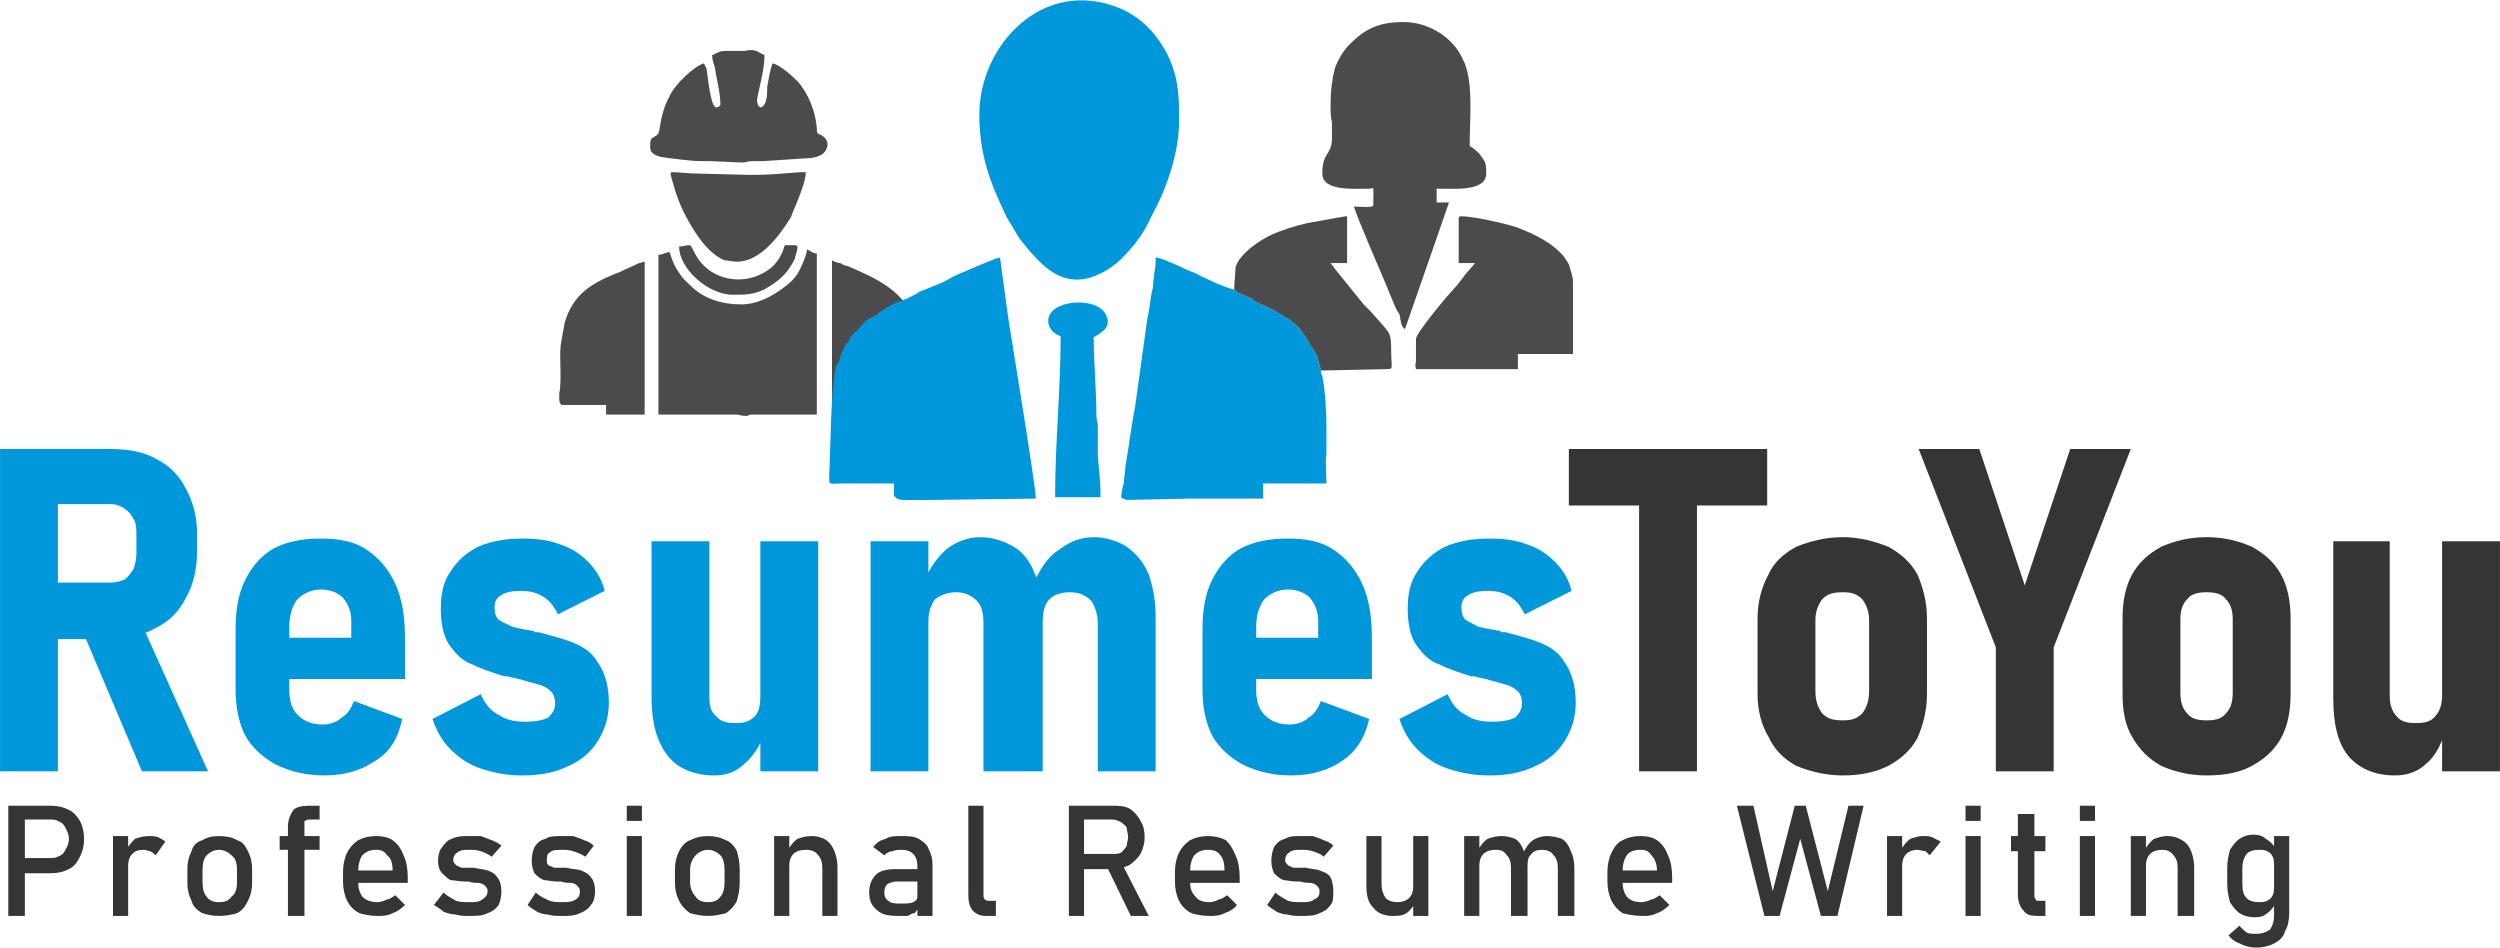 <?xml version="1.0" encoding="UTF-8"?>
<!DOCTYPE svg PUBLIC "-//W3C//DTD SVG 1.1//EN" "http://www.w3.org/Graphics/SVG/1.1/DTD/svg11.dtd">
<!-- Creator: CorelDRAW X7 -->
<svg xmlns="http://www.w3.org/2000/svg" xml:space="preserve" width="1823px" height="691px" version="1.1" style="shape-rendering:geometricPrecision; text-rendering:geometricPrecision; image-rendering:optimizeQuality; fill-rule:evenodd; clip-rule:evenodd"
viewBox="0 0 1815 688"
 xmlns:xlink="http://www.w3.org/1999/xlink">
 <defs>
  <style type="text/css">
   <![CDATA[
    .fil0 {fill:#4B4B4D}
    .fil1 {fill:#0098DA}
    .fil3 {fill:#373435;fill-rule:nonzero}
    .fil2 {fill:#0098DA;fill-rule:nonzero}
   ]]>
  </style>
 </defs>
 <g id="Layer_x0020_1">
  <path class="fil0" d="M538 221c-14,0 -26,-4 -35,-12 -4,-4 -7,-6 -10,-11 -5,-7 -6,-13 -7,-15 -2,0 -5,2 -8,2l0 116 58 0c0,0 2,1 6,1 1,0 2,-1 3,-1l48 0 0 -117c-3,0 -5,-2 -7,-3 -1,6 -4,12 -6,16 -2,4 -7,9 -10,11 -9,7 -20,13 -32,13z"/>
  <path class="fil0" d="M517 40c0,3 1,6 2,9 1,8 4,18 4,27 0,1 -2,2 -3,2 -4,0 -6,-21 -7,-28 -1,-2 -1,-2 -2,-4 -7,2 -21,15 -25,24 -8,15 -6,26 -9,28 -4,3 -5,1 -5,9 0,5 5,6 8,7 7,1 22,3 29,3 3,0 4,0 7,0l23 1c3,0 4,-1 7,-1 3,0 6,0 8,0l30 -2c5,0 14,-1 16,-7 2,-4 0,-8 -4,-10 -3,-1 -3,-2 -3,-5 -1,-12 -6,-25 -14,-34 -4,-4 -13,-12 -18,-13 -2,4 -3,12 -4,17 0,5 0,14 -5,15 -1,-1 -2,-1 -2,-3 -1,-2 0,-3 0,-5 2,-10 5,-20 5,-30 -2,-1 -2,-1 -4,-2 -3,-2 -7,-2 -10,-1 -5,0 -2,0 -6,0l-9 0c-4,0 -6,2 -9,3z"/>
  <path class="fil0" d="M406 290c0,2 1,4 2,4l32 0 0 7 28 0 0 -111c-1,0 -3,1 -4,1l-11 5c-2,1 -4,2 -7,3 -17,7 -30,15 -36,35 -1,5 -2,11 -3,17 -1,9 1,25 -1,35 0,2 0,3 0,4z"/>
  <path class="fil0" d="M535 190c17,0 31,-19 39,-32 1,-2 1,-3 2,-5 3,-7 9,-21 9,-28 -2,0 -2,0 -4,0 -14,1 -21,2 -36,2l-39 -1c-6,0 -13,-1 -18,-1 -2,0 -1,2 0,6 3,11 6,19 11,28 6,11 15,25 27,30 2,0 6,1 9,1z"/>
  <path class="fil0" d="M608 301c2,-1 1,-3 3,-7 1,-2 1,-3 3,-7 1,-1 1,-1 2,-2l1 -2c0,0 0,0 0,0l6 -7c0,0 0,0 0,0 4,-4 3,-4 8,-7l5 -3c1,-1 1,-1 2,-1 0,-1 1,-1 2,-2 1,-1 3,-1 4,-2l8 -5c1,0 2,0 3,0 3,-2 -1,-1 3,-2l8 -4c1,-1 0,0 1,-1 -1,-1 0,0 -1,-1 0,-1 0,0 -1,-2 0,-3 1,-2 -1,-10 -5,-24 -28,-34 -49,-43 -2,0 -3,-1 -5,-2 -2,0 -4,-1 -6,-2l0 112c2,0 2,0 4,0z"/>
  <path class="fil0" d="M493 179c0,16 21,35 39,35 9,0 15,0 23,-4 11,-6 17,-12 22,-22 0,-1 2,-7 2,-8 0,-2 -1,-2 -3,-2 -3,0 -3,0 -6,0 -1,1 -1,3 -2,5 -1,2 -1,2 -2,4 -2,3 -4,6 -7,8 -18,14 -45,9 -55,-12 -1,-2 -2,-4 -3,-5 -4,0 -5,1 -8,1z"/>
  <path class="fil1" d="M711 83c0,30 8,50 20,75l9 15c4,5 7,9 11,13 8,9 18,17 31,17 11,0 24,-7 32,-15 10,-10 16,-18 22,-31 11,-20 20,-46 20,-69 0,-16 0,-28 -6,-43 -7,-17 -20,-32 -37,-39 -56,-23 -102,27 -102,77z"/>
  <path class="fil1" d="M667 212c-1,1 0,0 -1,1l-8 4c-4,1 0,0 -3,1 -1,1 -2,1 -3,1l-8 4c-1,1 -3,2 -4,3 -1,0 -2,1 -2,1 -1,1 -1,1 -2,2l-5 2c-5,4 -4,4 -8,8 0,0 0,0 0,0l-6 6c0,1 0,1 0,1l-1 2c-1,1 -1,1 -2,2 -2,4 -2,4 -3,6 -2,5 -1,6 -3,8 0,0 0,0 0,0 0,1 0,1 -1,1 -4,19 -4,60 -5,80 0,8 -1,6 12,6 11,0 23,0 35,0l0 9c3,3 4,3 10,3 4,0 9,0 13,0l80 -1c0,-9 -18,-118 -20,-131l-6 -44c-3,0 -25,10 -30,12 -5,2 -9,5 -14,7l-15 6z"/>
  <path class="fil1" d="M959 269l-3 -11 -8 -13c-6,-8 -3,-6 -12,-13l-10 -6c-3,-2 -13,-6 -16,-8 -1,-2 -1,-1 -3,-2 -1,0 -1,0 -2,-1l-3 -1c-2,-1 -1,-1 -3,-1 -1,-1 -1,-1 -3,-3 -1,0 0,0 -1,0 -8,-2 -20,-8 -28,-12 -6,-2 -23,-11 -28,-11 0,4 0,7 -1,11 0,3 -1,7 -1,11 -2,7 -2,14 -4,22l-9 65c-2,9 -5,32 -7,43 0,4 -1,7 -1,11 -1,4 -2,8 -2,11 1,1 1,1 4,2l46 -1c18,0 35,0 53,0l0 -11 46 0c0,-6 -1,-16 0,-21l0 -21c0,-10 -1,-27 -3,-36 -1,-2 -1,-2 -1,-4z"/>
  <path class="fil0" d="M966 75c0,5 0,10 1,14 0,3 0,10 0,13 -1,11 -7,9 -7,24 0,13 23,11 34,11 4,0 3,-4 3,12 0,2 -9,1 -14,1 1,5 20,49 23,56l7 17c1,2 2,4 3,5 1,5 1,9 4,11l32 -92 -9 0 0 -10c1,0 1,0 3,0 10,0 33,2 33,-11 0,-6 0,-8 -4,-13 -1,-2 -6,-6 -8,-7 0,-20 3,-48 -5,-63 -7,-16 -25,-27 -43,-27 -18,0 -28,5 -39,16 -5,5 -9,12 -11,18 -2,8 -3,16 -3,25z"/>
  <path class="fil0" d="M1059 159l0 32 12 0 -7 8c-2,3 -4,5 -6,8 -7,7 -30,35 -30,39l0 16c0,3 -1,1 0,6l74 0 0 -11 40 0 0 -52c0,-5 -2,-9 -3,-13 -1,-2 -2,-3 -3,-5 -9,-11 -22,-17 -35,-22 -9,-3 -32,-8 -40,-8 -2,0 -2,1 -2,2z"/>
  <path class="fil0" d="M895 210c1,0 0,0 1,0 2,2 2,2 3,3 2,0 1,0 3,1l3 1c1,1 1,1 2,1 2,1 2,0 3,2 3,2 13,6 16,8l10 6c9,7 6,5 12,13l8 13 3 11 48 -1c5,0 3,-1 3,-13 0,-13 -1,-13 -7,-20l-8 -9c-2,-2 -3,-3 -5,-5 -4,-5 -22,-27 -24,-30l12 0 0 -34c-3,0 -5,1 -7,1l-22 4c-9,2 -18,5 -25,8 -9,4 -24,14 -27,24 0,3 -1,12 -1,16l-1 0z"/>
  <path class="fil1" d="M761 233c0,6 5,10 9,11 0,40 -4,77 -4,117l33 0c0,-11 -1,-19 -2,-30 0,-3 0,-5 0,-8l0 -14c0,-3 -1,-4 -1,-7 0,-17 -2,-41 -2,-57 4,-3 15,-7 8,-18 -8,-12 -41,-9 -41,6z"/>
  <path class="fil2" d="M18 423l62 0c4,0 7,-1 10,-2 3,-2 5,-5 7,-8 1,-3 2,-7 2,-11l0 -13c0,-5 0,-9 -2,-12 -2,-4 -4,-6 -7,-8 -3,-2 -6,-3 -10,-3l-62 0 0 -40 62 0c13,0 24,2 33,7 10,5 17,12 22,22 5,9 8,20 8,32l0 14c0,13 -3,24 -8,33 -5,10 -12,17 -22,22 -9,5 -20,8 -33,8l-62 0 0 -41zm-18 -97l42 0 0 234 -42 0 0 -234zm59 130l42 -7 50 111 -48 0 -44 -104z"/>
  <path id="1" class="fil2" d="M235 563c-13,0 -25,-3 -35,-8 -9,-5 -17,-12 -22,-21 -5,-10 -7,-21 -7,-34l0 -43c0,-14 2,-26 7,-36 5,-10 12,-18 21,-23 10,-5 21,-7 34,-7 13,0 24,2 33,8 9,6 16,14 21,25 5,11 7,24 7,40l0 29 -93 0 0 -30 54 0 0 -12c0,-7 -2,-12 -6,-17 -4,-4 -10,-6 -16,-6 -7,0 -13,3 -17,7 -4,5 -6,12 -6,20l0 46c0,8 2,14 6,18 5,5 11,7 18,7 6,0 11,-2 14,-5 4,-2 7,-7 9,-12l0 0 35 13 0 0c-3,14 -9,24 -19,30 -10,7 -22,11 -38,11z"/>
  <path id="2" class="fil2" d="M379 563c-11,0 -21,-2 -30,-5 -9,-3 -16,-8 -22,-14 -6,-6 -10,-13 -13,-22l0 0 35 -18 0 0c3,7 7,12 13,15 6,4 12,5 20,5 6,0 12,-1 16,-3 3,-3 5,-6 5,-10 0,-4 -1,-7 -3,-9 -2,-2 -5,-4 -9,-5 -3,-1 -8,-2 -14,-4 -2,0 -3,-1 -5,-1 -1,0 -3,-1 -4,-1 0,0 -1,0 -1,0 0,0 -1,0 -1,0 -10,-3 -18,-6 -24,-9 -6,-2 -11,-7 -16,-14 -4,-6 -6,-15 -6,-26 0,-11 2,-20 7,-27 5,-8 12,-14 20,-18 9,-4 20,-6 32,-6 10,0 19,1 27,4 9,3 15,7 21,13 6,6 10,13 12,21l0 0 -34 17 0 0c-3,-6 -6,-10 -11,-13 -5,-3 -10,-4 -16,-4 -6,0 -11,1 -14,3 -4,2 -5,6 -5,9 0,4 1,7 3,9 3,2 6,3 10,5 3,1 8,2 15,3 1,0 1,1 1,1 1,0 1,0 2,0 0,0 0,0 0,0 1,0 1,0 1,0 11,3 19,5 26,8 7,3 13,7 17,14 5,7 8,17 8,29 0,11 -3,20 -8,28 -5,8 -12,14 -21,18 -10,5 -21,7 -34,7z"/>
  <path id="3" class="fil2" d="M552 393l42 0 0 167 -42 0 0 -167zm-37 113c0,6 1,11 5,14 3,4 8,5 14,5 6,0 10,-1 14,-5 3,-3 4,-8 4,-15l3 27c-3,9 -8,17 -14,22 -6,6 -13,9 -22,9 -15,0 -27,-5 -34,-14 -8,-10 -12,-24 -12,-42l0 -114 42 0 0 113z"/>
  <path id="4" class="fil2" d="M797 453c0,-7 -2,-13 -5,-17 -4,-4 -9,-6 -15,-6 -7,0 -12,2 -15,5 -4,4 -5,10 -5,17l-6 -30c5,-10 10,-18 18,-23 8,-6 16,-9 25,-9 9,0 18,3 24,7 7,5 12,11 16,20 3,9 5,19 5,31l0 112 -42 0 0 -107zm-165 -60l42 0 0 167 -42 0 0 -167zm82 60c0,-7 -1,-13 -5,-17 -4,-4 -9,-6 -15,-6 -6,0 -11,2 -15,5 -3,4 -5,9 -5,16l-3 -29c4,-10 10,-18 17,-24 7,-5 15,-8 24,-8 9,0 17,3 24,7 7,4 12,11 15,19 4,8 6,19 6,30l0 114 -43 0 0 -107z"/>
  <path id="5" class="fil2" d="M937 563c-13,0 -25,-3 -35,-8 -9,-5 -17,-12 -22,-21 -5,-10 -7,-21 -7,-34l0 -43c0,-14 2,-26 7,-36 5,-10 12,-18 21,-23 10,-5 21,-7 34,-7 13,0 24,2 33,8 9,6 16,14 21,25 5,11 7,24 7,40l0 29 -93 0 0 -30 54 0 0 -12c0,-7 -2,-12 -6,-17 -4,-4 -10,-6 -16,-6 -7,0 -13,3 -17,7 -4,5 -6,12 -6,20l0 46c0,8 2,14 6,18 5,5 11,7 18,7 6,0 11,-2 14,-5 4,-2 7,-7 9,-12l0 0 35 13 0 0c-3,14 -10,24 -19,30 -10,7 -22,11 -38,11z"/>
  <path id="6" class="fil2" d="M1081 563c-11,0 -21,-2 -30,-5 -9,-3 -16,-8 -22,-14 -6,-6 -10,-13 -13,-22l0 0 35 -18 0 0c3,7 7,12 13,15 6,4 12,5 20,5 6,0 12,-1 16,-3 3,-3 5,-6 5,-10 0,-4 -1,-7 -3,-9 -2,-2 -5,-4 -9,-5 -3,-1 -8,-2 -14,-4 -2,0 -3,-1 -5,-1 -1,0 -3,-1 -4,-1 0,0 -1,0 -1,0 0,0 -1,0 -1,0 -10,-3 -18,-6 -24,-9 -6,-2 -11,-7 -16,-14 -4,-6 -6,-15 -6,-26 0,-11 2,-20 7,-27 5,-8 12,-14 20,-18 9,-4 20,-6 32,-6 10,0 19,1 27,4 9,3 15,7 21,13 6,6 10,13 12,21l0 0 -34 17 0 0c-3,-6 -6,-10 -11,-13 -5,-3 -10,-4 -16,-4 -6,0 -11,1 -14,3 -4,2 -5,6 -5,9 0,4 1,7 3,9 3,2 6,3 9,5 4,1 9,2 16,3 0,0 1,1 1,1 1,0 1,0 2,0 0,0 0,0 0,0 1,0 1,0 1,0 11,3 19,5 26,8 7,3 13,7 17,14 5,7 8,17 8,29 0,11 -3,20 -8,28 -5,8 -12,14 -21,18 -10,5 -21,7 -34,7z"/>
  <path id="7" class="fil3" d="M1190 345l42 0 0 215 -42 0 0 -215zm-51 -19l144 0 0 41 -144 0 0 -41z"/>
  <path id="8" class="fil3" d="M1338 563c-13,0 -24,-3 -34,-7 -9,-5 -16,-12 -20,-21 -5,-8 -8,-19 -8,-31l0 -55c0,-12 3,-23 8,-32 4,-9 11,-15 20,-20 10,-4 21,-7 34,-7 12,0 23,3 33,7 9,5 16,11 21,20 4,9 7,20 7,32l0 55c0,12 -3,23 -7,32 -5,9 -12,15 -21,20 -10,5 -21,7 -33,7zm0 -40c6,0 10,-1 14,-5 3,-4 5,-9 5,-16l0 -52c0,-6 -2,-11 -5,-15 -4,-4 -8,-5 -14,-5 -7,0 -11,1 -15,5 -3,4 -5,9 -5,15l0 52c0,7 2,12 5,16 4,4 8,5 15,5z"/>
  <polygon id="9" class="fil3" points="1491,470 1491,560 1449,560 1449,470 1393,326 1437,326 1470,425 1503,326 1547,326 "/>
  <path id="10" class="fil3" d="M1602 563c-13,0 -24,-3 -33,-7 -9,-5 -16,-12 -21,-21 -5,-8 -7,-19 -7,-31l0 -55c0,-12 2,-23 7,-32 5,-9 12,-15 21,-20 9,-4 20,-7 33,-7 13,0 24,3 33,7 9,5 16,11 21,20 5,9 7,20 7,32l0 55c0,12 -2,23 -7,32 -5,9 -12,15 -21,20 -9,5 -20,7 -33,7zm0 -40c6,0 11,-1 14,-5 4,-4 5,-9 5,-16l0 -52c0,-6 -1,-11 -5,-15 -3,-4 -8,-5 -14,-5 -6,0 -11,1 -14,5 -4,4 -5,9 -5,15l0 52c0,7 1,12 5,16 3,4 8,5 14,5z"/>
  <path id="11" class="fil3" d="M1773 393l42 0 0 167 -42 0 0 -167zm-38 113c0,6 2,11 5,14 3,4 8,5 14,5 6,0 11,-1 14,-5 3,-3 5,-8 5,-15l2 27c-3,9 -7,17 -13,22 -6,6 -14,9 -23,9 -15,0 -26,-5 -34,-14 -8,-10 -11,-24 -11,-42l0 -114 41 0 0 113z"/>
  <path class="fil3" d="M12 623l26 0c2,0 4,-1 6,-2 2,-1 3,-3 4,-5 1,-2 2,-4 2,-7l0 0c0,-3 -1,-5 -2,-7 -1,-2 -2,-4 -4,-5 -2,-1 -4,-2 -6,-2l-26 0 0 -10 25 0c5,0 9,1 13,3 4,2 6,5 8,8 2,4 3,8 3,13l0 0c0,5 -1,9 -3,13 -2,4 -4,7 -8,9 -4,2 -8,3 -13,3l-25 0 0 -11zm-6 -38l12 0 0 80 -12 0 0 -80z"/>
  <path id="1" class="fil3" d="M82 607l11 0 0 58 -11 0 0 -58zm31 14c-1,-1 -2,-2 -4,-3 -1,0 -3,-1 -5,-1 -4,0 -6,1 -8,3 -2,2 -3,5 -3,8l-1 -11c1,-3 4,-6 6,-8 3,-1 6,-2 10,-2 2,0 5,0 7,1 2,1 4,2 5,3l-7 10z"/>
  <path id="2" class="fil3" d="M159 665c-5,0 -9,-1 -12,-2 -4,-2 -7,-5 -8,-9 -2,-4 -3,-8 -3,-13l0 -10c0,-5 1,-9 3,-13 1,-4 4,-7 8,-8 3,-2 7,-3 12,-3 5,0 10,1 13,3 4,1 6,4 8,8 2,4 3,8 3,13l0 10c0,5 -1,9 -3,13 -2,4 -4,7 -8,9 -3,1 -8,2 -13,2zm0 -10c4,0 7,-1 9,-4 3,-2 4,-6 4,-10l0 -10c0,-4 -1,-8 -4,-10 -2,-2 -5,-4 -9,-4 -4,0 -7,2 -9,4 -2,2 -3,6 -3,10l0 10c0,4 1,8 3,10 2,3 5,4 9,4z"/>
  <path id="3" class="fil3" d="M209 600c0,-5 2,-9 4,-12 2,-2 6,-3 11,-3l8 0 0 10 -8 0c-1,0 -2,1 -3,1 0,1 0,2 0,4l0 65 -12 0 0 -65zm-6 7l29 0 0 10 -29 0 0 -10z"/>
  <path id="4" class="fil3" d="M274 665c-5,0 -10,-1 -13,-2 -4,-2 -7,-5 -9,-9 -2,-4 -3,-9 -3,-14l0 -7c0,-5 1,-10 3,-14 2,-4 5,-7 8,-9 4,-2 8,-3 13,-3 5,0 9,1 12,3 4,3 6,6 8,11 2,4 3,10 3,16l0 4 -39 0 0 -9 28 0 0 0c0,-5 -1,-9 -4,-11 -2,-3 -4,-4 -8,-4 -4,0 -7,1 -10,4 -2,3 -3,7 -3,12l0 7c0,5 1,8 3,11 3,3 7,4 11,4 2,0 5,-1 7,-2 2,0 4,-2 6,-3l0 0 7 7 0 0c-3,3 -6,5 -9,6 -4,2 -7,2 -11,2z"/>
  <path id="5" class="fil3" d="M340 665c-3,0 -6,0 -9,-1 -3,0 -6,-1 -9,-2 -2,-2 -4,-3 -7,-5l0 0 7 -9 0 0c3,3 6,4 9,6 3,1 6,1 9,1 5,0 8,0 10,-2 2,-1 4,-3 4,-6 0,-2 -1,-3 -2,-4 -1,-1 -3,-2 -5,-2 -2,0 -4,0 -7,-1 -1,0 -1,0 -1,0 -1,0 -1,0 -1,0 0,0 -1,0 -1,0 0,0 0,0 0,0 -4,0 -7,-1 -10,-1 -2,-1 -4,-3 -6,-5 -2,-2 -3,-5 -3,-9 0,-4 1,-8 3,-10 2,-3 4,-5 7,-6 4,-2 8,-2 13,-2 3,0 5,0 8,0 3,1 5,2 8,3 2,1 5,2 7,4l0 0 -7 8 0 0c-3,-2 -5,-3 -8,-4 -3,-1 -6,-1 -8,-1 -4,0 -7,0 -9,2 -2,1 -3,3 -3,6 0,1 1,2 2,3 1,1 2,1 4,2 2,0 4,0 7,0 0,0 0,0 1,0 0,0 0,0 0,0 0,0 1,0 1,0 0,0 0,0 0,0 4,1 7,1 10,2 3,1 5,2 7,5 2,2 3,6 3,10 0,4 -1,8 -2,10 -2,3 -5,5 -8,6 -4,2 -8,2 -14,2z"/>
  <path id="6" class="fil3" d="M408 665c-4,0 -7,0 -10,-1 -3,0 -6,-1 -8,-2 -3,-2 -5,-3 -7,-5l0 0 6 -9 0 0c3,3 6,4 10,6 3,1 6,1 9,1 4,0 7,0 10,-2 2,-1 3,-3 3,-6 0,-2 -1,-3 -2,-4 -1,-1 -3,-2 -4,-2 -2,0 -5,0 -8,-1 0,0 -1,0 -1,0 0,0 -1,0 -1,0 0,0 0,0 0,0 0,0 -1,0 -1,0 -3,0 -7,-1 -9,-1 -3,-1 -5,-3 -7,-5 -1,-2 -2,-5 -2,-9 0,-4 1,-8 2,-10 2,-3 4,-5 8,-6 3,-2 7,-2 12,-2 3,0 6,0 8,0 3,1 6,2 8,3 3,1 5,2 7,4l0 0 -6 8 0 0c-3,-2 -6,-3 -9,-4 -3,-1 -5,-1 -8,-1 -4,0 -7,0 -9,2 -2,1 -2,3 -2,6 0,1 0,2 1,3 1,1 3,1 4,2 2,0 4,0 7,0 1,0 1,0 1,0 0,0 0,0 1,0 0,0 0,0 0,0 0,0 0,0 0,0 4,1 8,1 11,2 2,1 5,2 7,5 2,2 3,6 3,10 0,4 -1,8 -3,10 -2,3 -5,5 -8,6 -4,2 -8,2 -13,2z"/>
  <path id="7" class="fil3" d="M455 585l11 0 0 11 -11 0 0 -11zm0 22l11 0 0 58 -11 0 0 -58z"/>
  <path id="8" class="fil3" d="M514 665c-5,0 -9,-1 -13,-2 -3,-2 -6,-5 -8,-9 -2,-4 -3,-8 -3,-13l0 -10c0,-5 1,-9 3,-13 2,-4 5,-7 8,-8 4,-2 8,-3 13,-3 5,0 9,1 13,3 3,1 6,4 8,8 1,4 2,8 2,13l0 10c0,5 -1,9 -2,13 -2,4 -5,7 -8,9 -4,1 -8,2 -13,2zm0 -10c4,0 7,-1 9,-4 2,-2 3,-6 3,-10l0 -10c0,-4 -1,-8 -3,-10 -2,-2 -5,-4 -9,-4 -4,0 -7,2 -9,4 -2,2 -4,6 -4,10l0 10c0,4 2,8 4,10 2,3 5,4 9,4z"/>
  <path id="9" class="fil3" d="M562 607l11 0 0 58 -11 0 0 -58zm35 23c0,-4 -1,-7 -3,-9 -2,-3 -5,-4 -9,-4 -4,0 -7,1 -9,3 -2,2 -3,5 -3,8l-1 -11c2,-3 4,-6 7,-8 3,-1 6,-2 10,-2 6,0 11,2 14,6 3,4 5,10 5,17l0 35 -11 0 0 -35z"/>
  <path id="10" class="fil3" d="M666 628c0,-3 -1,-6 -3,-8 -2,-2 -5,-3 -8,-3 -2,0 -5,0 -7,1 -2,0 -4,1 -6,3l-8 -6c2,-3 5,-5 9,-6 3,-2 7,-2 11,-2 5,0 9,0 13,2 3,2 6,4 7,7 2,4 3,7 3,12l0 37 -11 0 0 -37zm-14 37c-7,0 -12,-1 -15,-4 -4,-3 -6,-7 -6,-13 0,-6 2,-10 5,-13 3,-3 8,-4 15,-4l16 0 1 9 -17 0c-3,0 -5,1 -7,2 -1,1 -2,3 -2,6 0,3 1,5 3,6 2,2 5,2 9,2 4,0 7,0 9,-1 2,-1 3,-2 3,-4l1 8c-1,1 -2,3 -3,4 -2,0 -3,1 -5,2 -2,0 -4,0 -7,0z"/>
  <path id="11" class="fil3" d="M714 650c0,1 0,2 1,3 1,1 2,1 3,1l5 0 0 11 -7 0c-4,0 -7,-1 -10,-4 -2,-3 -3,-6 -3,-11l0 -65 11 0 0 65z"/>
  <path id="12" class="fil3" d="M781 620l27 0c2,0 4,0 6,-1 1,-1 3,-3 4,-5 0,-2 1,-4 1,-6l0 0c0,-3 -1,-5 -1,-7 -1,-2 -3,-3 -4,-4 -2,-1 -4,-2 -6,-2l-27 0 0 -10 27 0c4,0 8,0 12,2 3,2 6,5 8,9 2,3 3,7 3,12l0 0c0,4 -1,8 -3,12 -2,3 -5,6 -8,8 -4,2 -8,3 -12,3l-27 0 0 -11zm-5 -35l11 0 0 80 -11 0 0 -80zm27 43l11 -2 20 39 -13 0 -18 -37z"/>
  <path id="13" class="fil3" d="M878 665c-5,0 -10,-1 -13,-2 -4,-2 -7,-5 -9,-9 -2,-4 -3,-9 -3,-14l0 -7c0,-5 1,-10 3,-14 2,-4 5,-7 8,-9 4,-2 8,-3 13,-3 5,0 9,1 13,3 3,3 5,6 7,11 2,4 3,10 3,16l0 4 -39 0 0 -9 28 0 0 0c0,-5 -1,-9 -3,-11 -2,-3 -5,-4 -9,-4 -4,0 -7,1 -10,4 -2,3 -3,7 -3,12l0 7c0,5 1,8 4,11 2,3 6,4 10,4 3,0 5,-1 7,-2 2,0 4,-2 6,-3l0 0 7 7 0 0c-2,3 -6,5 -9,6 -4,2 -7,2 -11,2z"/>
  <path id="14" class="fil3" d="M944 665c-3,0 -6,0 -9,-1 -3,0 -6,-1 -8,-2 -3,-2 -5,-3 -7,-5l0 0 6 -9 0 0c3,3 6,4 9,6 3,1 6,1 9,1 5,0 8,0 10,-2 3,-1 4,-3 4,-6 0,-2 -1,-3 -2,-4 -1,-1 -3,-2 -5,-2 -1,0 -4,0 -7,-1 0,0 -1,0 -1,0 0,0 -1,0 -1,0 0,0 0,0 0,0 -1,0 -1,0 -1,0 -4,0 -7,-1 -9,-1 -3,-1 -5,-3 -7,-5 -1,-2 -2,-5 -2,-9 0,-4 1,-8 2,-10 2,-3 4,-5 8,-6 3,-2 7,-2 12,-2 3,0 6,0 8,0 3,1 6,2 8,3 3,1 5,2 7,4l0 0 -7 8 0 0c-2,-2 -5,-3 -8,-4 -3,-1 -6,-1 -8,-1 -4,0 -7,0 -9,2 -2,1 -3,3 -3,6 0,1 1,2 2,3 1,1 2,1 4,2 2,0 4,0 7,0 0,0 1,0 1,0 0,0 0,0 1,0 0,0 0,0 0,0 0,0 0,0 0,0 4,1 8,1 10,2 3,1 6,2 8,5 1,2 2,6 2,10 0,4 0,8 -2,10 -2,3 -5,5 -8,6 -4,2 -8,2 -14,2z"/>
  <path id="15" class="fil3" d="M1026 607l11 0 0 58 -11 0 0 -58zm-23 35c0,4 1,7 3,10 2,2 5,3 8,3 4,0 7,-1 9,-3 2,-2 3,-5 3,-8l1 12c-1,2 -3,5 -6,7 -3,2 -6,2 -10,2 -6,0 -11,-2 -14,-6 -4,-4 -5,-9 -5,-17l0 -35 11 0 0 35z"/>
  <path id="16" class="fil3" d="M1131 630c0,-4 -1,-7 -3,-9 -2,-3 -5,-4 -9,-4 -3,0 -6,1 -8,4 -2,2 -2,5 -2,9l-3 -11c2,-4 4,-7 7,-9 3,-2 7,-3 10,-3 4,0 8,1 11,2 3,2 5,5 6,8 2,4 3,8 3,13l0 35 -12 0 0 -35zm-68 -23l11 0 0 58 -11 0 0 -58zm34 23c0,-4 -1,-7 -3,-9 -2,-3 -4,-4 -8,-4 -4,0 -7,1 -9,3 -2,2 -3,5 -3,8l-1 -11c2,-3 4,-6 7,-8 3,-1 6,-2 10,-2 4,0 7,1 10,2 3,2 5,5 6,8 2,4 3,8 3,13l0 35 -12 0 0 -35z"/>
  <path id="17" class="fil3" d="M1192 665c-5,0 -10,-1 -14,-2 -3,-2 -6,-5 -8,-9 -2,-4 -3,-9 -3,-14l0 -7c0,-5 1,-10 3,-14 2,-4 4,-7 8,-9 4,-2 8,-3 13,-3 5,0 9,1 12,3 4,3 6,6 8,11 2,4 3,10 3,16l0 4 -39 0 0 -9 28 0 0 0c0,-5 -2,-9 -4,-11 -2,-3 -4,-4 -8,-4 -4,0 -8,1 -10,4 -2,3 -3,7 -3,12l0 7c0,5 1,8 3,11 3,3 6,4 11,4 2,0 5,-1 7,-2 2,0 4,-2 6,-3l0 0 7 7 0 0c-3,3 -6,5 -9,6 -4,2 -7,2 -11,2z"/>
  <polygon id="18" class="fil3" points="1303,585 1311,585 1327,647 1342,585 1353,585 1334,665 1322,665 1307,609 1292,665 1281,665 1261,585 1273,585 1287,647 "/>
  <path id="19" class="fil3" d="M1370 607l11 0 0 58 -11 0 0 -58zm31 14c-1,-1 -2,-2 -3,-3 -2,0 -4,-1 -6,-1 -3,0 -6,1 -8,3 -2,2 -3,5 -3,8l-1 -11c2,-3 4,-6 7,-8 3,-1 6,-2 9,-2 3,0 5,0 7,1 2,1 4,2 6,3l-8 10z"/>
  <path id="20" class="fil3" d="M1427 585l11 0 0 11 -11 0 0 -11zm0 22l11 0 0 58 -11 0 0 -58z"/>
  <path id="21" class="fil3" d="M1479 665c-5,0 -8,-1 -10,-4 -2,-2 -4,-6 -4,-11l0 -59 12 0 0 59c0,1 0,2 1,3 0,1 1,1 2,1l5 0 0 11 -6 0zm-19 -58l25 0 0 11 -25 0 0 -11z"/>
  <path id="22" class="fil3" d="M1510 585l11 0 0 11 -11 0 0 -11zm0 22l11 0 0 58 -11 0 0 -58z"/>
  <path id="23" class="fil3" d="M1547 607l11 0 0 58 -11 0 0 -58zm34 23c0,-4 -1,-7 -3,-9 -2,-3 -5,-4 -8,-4 -4,0 -7,1 -9,3 -2,2 -3,5 -3,8l-1 -11c2,-3 4,-6 7,-8 3,-1 6,-2 9,-2 6,0 11,2 15,6 3,4 5,10 5,17l0 35 -12 0 0 -35z"/>
  <path id="24" class="fil3" d="M1638 688c-4,0 -8,-1 -12,-3 -3,-1 -6,-3 -8,-6l0 0 8 -7 0 0c1,2 3,3 5,5 2,1 4,1 7,1 4,0 7,-1 10,-3 2,-3 3,-6 3,-10l0 -58 11 0 0 56c0,5 -1,10 -3,13 -1,4 -4,7 -8,9 -4,2 -8,3 -13,3zm-1 -22c-4,0 -8,-1 -11,-3 -3,-2 -5,-5 -7,-8 -1,-4 -2,-8 -2,-13l0 -12c0,-5 1,-9 2,-13 2,-3 4,-6 7,-8 3,-2 6,-3 10,-3 4,0 7,1 9,3 3,2 6,4 7,8l-1 11c0,-2 0,-4 -1,-6 -1,-2 -2,-3 -4,-4 -2,-1 -4,-1 -6,-1 -4,0 -7,1 -9,3 -2,3 -3,6 -3,10l0 12c0,5 1,8 3,10 2,2 5,3 9,3 2,0 4,0 6,-1 2,-1 3,-2 4,-4 1,-2 1,-4 1,-6l1 12c-1,2 -3,5 -6,7 -2,2 -5,3 -9,3z"/>
 </g>
</svg>
